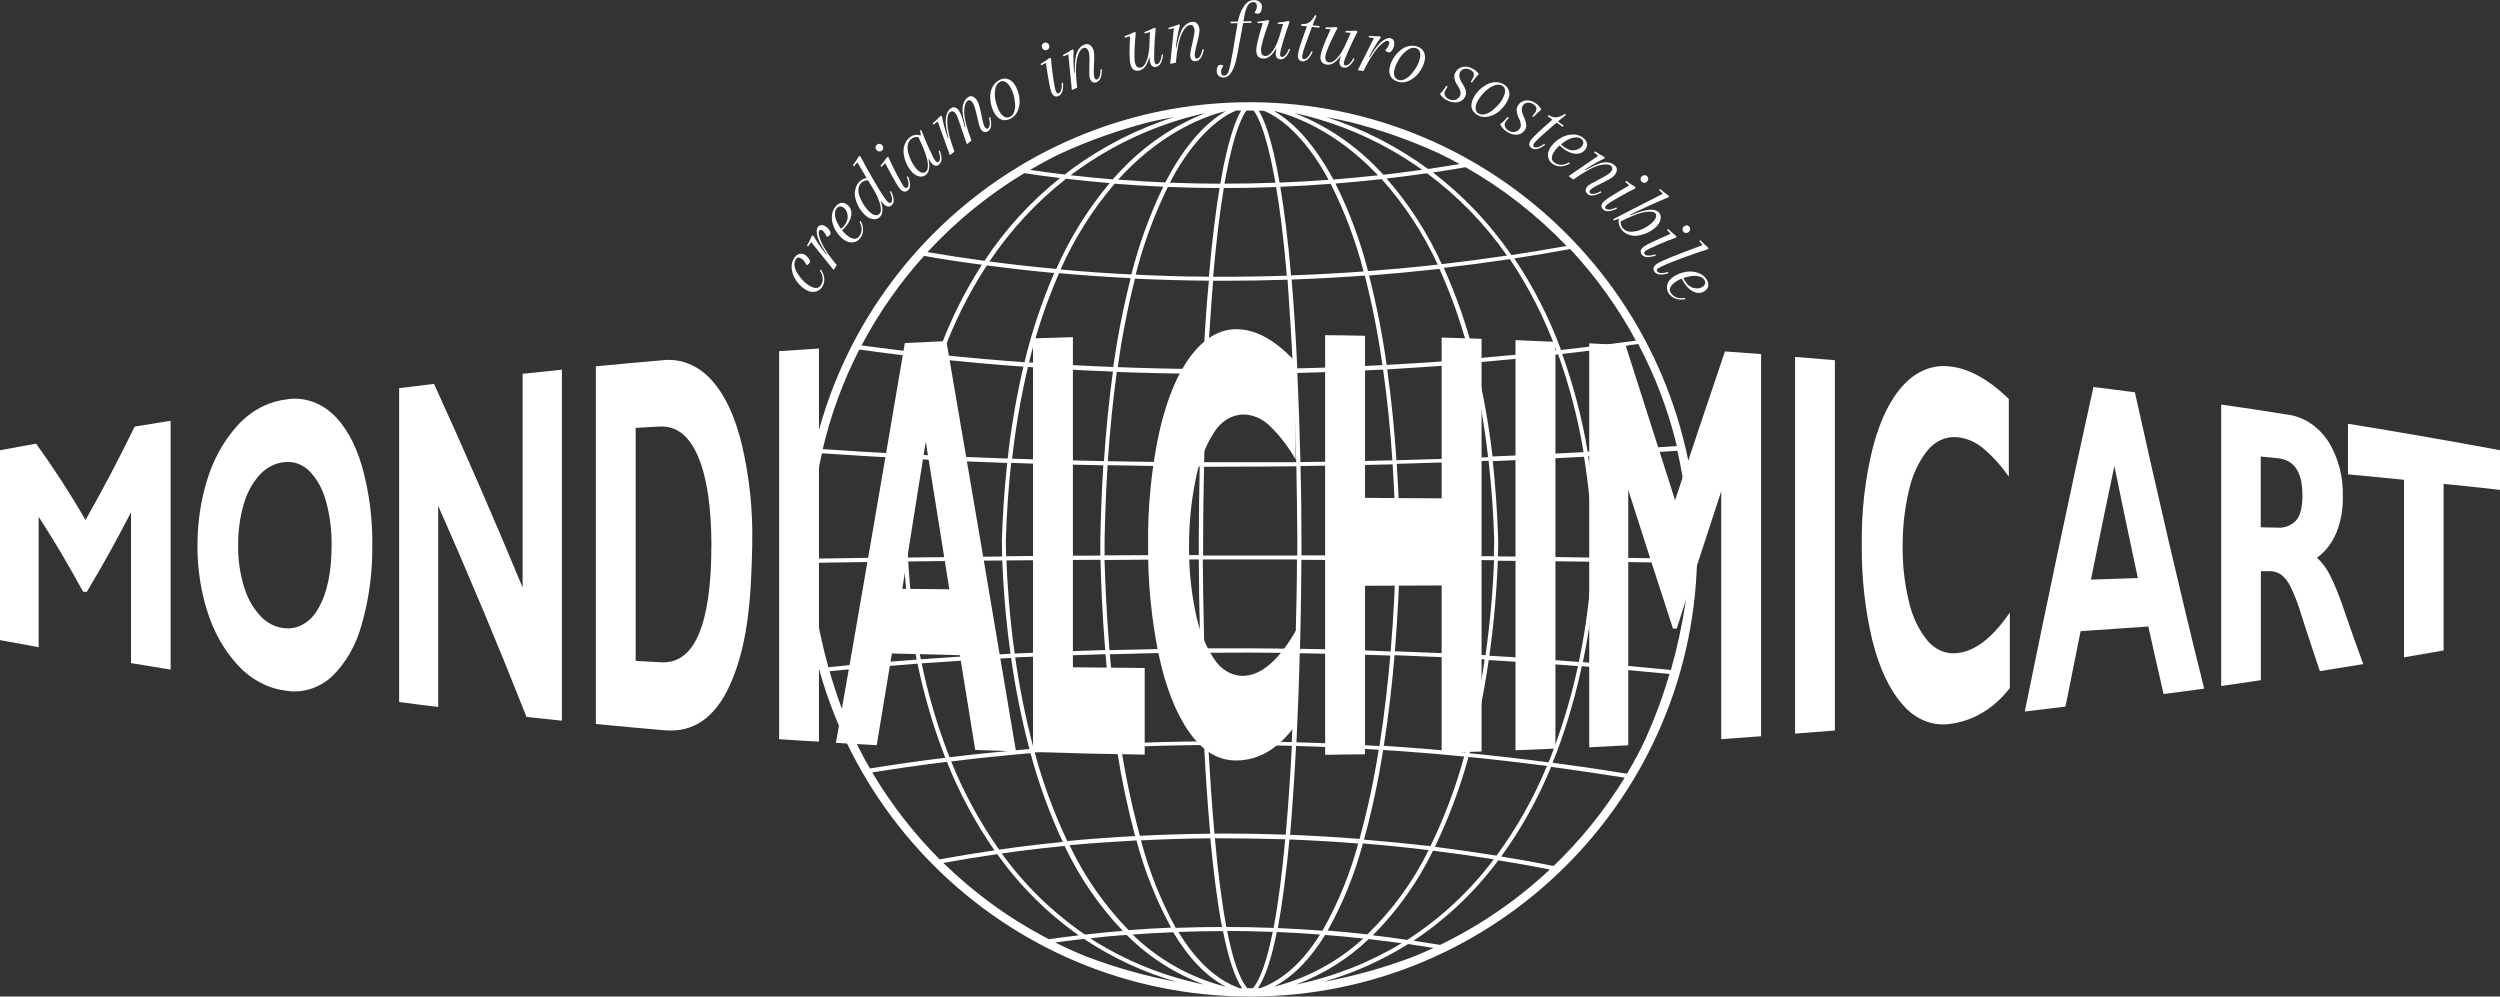 <?xml version="1.0" encoding="UTF-8"?><svg id="Livello_1" xmlns="http://www.w3.org/2000/svg" viewBox="0 0 504.35 201.04"><rect x="0" y="0" width="504.35" height="201.04" fill="#333333" stroke="none"/><defs><style>.cls-1{fill:#fff;}</style></defs><path class="cls-1" d="m252.17,20.62c-49.82,0-90.21,40.4-90.2,90.22,0,49.82,40.4,90.21,90.22,90.2,49.82,0,90.2-40.39,90.2-90.21-.06-49.8-40.42-90.16-90.22-90.21Zm0,178.74h-.52c-1.64-1.87-3-6-4.08-11.55,3,0,6.07.07,9.19.19-1.09,5.44-2.42,9.51-4,11.36h-.59Zm-2.09,0c-5-1.79-9-5.86-12.35-11.35,2.93-.11,5.93-.17,9-.17,1.05,5.26,2.32,9.33,3.86,11.53h-.51Zm-77.46-49.74c-2.12-4.59-3.88-9.35-5.27-14.21,5.21-.52,11.14-1,17.75-1.53,1.25,6.04,2.96,11.97,5.12,17.74.16.41.33.83.49,1.25-5.48.67-10.55,1.41-15.21,2.16-1.02-1.74-1.98-3.55-2.88-5.41Zm149.47-40.66c-.23-5.66-.8-11.31-1.7-16.9,5.92-.33,11.92-.71,18-1.13,1.51,6.53,2.26,13.2,2.26,19.9v1.89c-6.32-.1-12.54-.19-18.66-.26.1-2.18.1-3.45.1-3.5Zm-139.74,3.47c-7.08.09-13.33.19-18.68.28v-1.88c0-6.52.71-13.02,2.14-19.38,5.27.36,11.32.73,18.1,1.08-.85,5.45-1.4,10.93-1.63,16.44-.02.05-.03,1.3.07,3.46Zm.75-3.44c.23-5.48.78-10.95,1.63-16.37,5.67.29,11.84.55,18.47.78-.6,5.45-.93,10.72-1.08,15.62,0,.05,0,1.23.05,3.25-6.84.06-13.18.13-19,.21-.08-2.2-.08-3.44-.08-3.49h0ZM254.96,22.35c1.9.75,7.06,3.48,12.31,12.55.26.45.51.91.76,1.38-3.35.25-6.65.43-9.88.56-1.6-9.21-3.25-13-4.21-14.51l1.02.02Zm-12,108.45c-.2-7.67-.28-14.08-.31-17.93h19c0,3.86-.11,10.31-.32,18-6.29-.08-12.4-.1-18.33-.07h-.04Zm18.34.92c-.15,5.54-.38,11.68-.7,18-5.85-.16-11.5-.21-16.92-.17-.32-6.24-.54-12.35-.69-17.86,5.93-.05,12.04-.04,18.35.03h-.04Zm-19.27-37.63c-.1,4.66-.16,9.61-.19,14.89v3c-6.59,0-12.92.02-19,.06v-3.1c.09-4.74.28-9.83.61-15.1,5.93.14,12.12.22,18.58.25Zm-18.54-1c.39-5.9,1-12,1.81-18.05,5.48.2,11.26.33,17.33.38-.24,5.4-.44,11.34-.58,17.87-6.44-.05-12.63-.14-18.56-.25v.05Zm18.36,19.83c0,3.88.09,10.28.29,17.93-6.35.05-12.46.15-18.31.31-.64-7.76-.87-14.27-1-18.18,6.09-.08,12.43-.1,19.02-.11v.05Zm.31,18.77c.15,5.51.37,11.62.69,17.87-5.88.05-11.49.21-16.82.44-1-6.28-1.65-12.44-2.13-18,5.84-.19,11.93-.32,18.26-.38v.07Zm5-37.54c4.67,0,9.46-.03,14.37-.08.09,4.67.16,9.64.19,15v3h-19v-3c0-5.29.1-10.24.19-14.89l4.25-.03Zm-4.24-.85c.15-6.56.35-12.5.59-17.88h3.32c4.54,0,9.25-.06,14.08-.17.25,5.4.45,11.37.59,18-6.41.02-12.61.02-18.61,0l.03.05Zm19.32,38.48c5.92.09,12,.25,18.24.47-.49,5.64-1.19,11.9-2.19,18.26-5.75-.36-11.33-.61-16.74-.76.29-6.33.54-12.48.66-18.02l.03.05Zm-.48-56.54c5.58-.14,11.34-.37,17.27-.68.87,6.14,1.47,12.33,1.87,18.31-6.34.17-12.52.29-18.55.35-.17-6.6-.37-12.6-.62-18.03l.03.05Zm.5,55.7c.2-7.68.27-14.12.29-18l19,.07c-.09,4-.33,10.56-1,18.42-6.28-.29-12.39-.45-18.32-.54l.03.05Zm.3-18.86v-3.06c0-5.3-.06-10.3-.19-15,6-.07,12.19-.19,18.58-.34.35,5.34.54,10.5.63,15.31v3.12c-6.54-.03-12.89-.06-19.05-.08l.03.05Zm17.32-37.56c5.53-.31,11.2-.71,17-1.19,1.5,6.23,2.61,12.54,3.33,18.91-6.3.25-12.46.46-18.49.61-.41-6.04-1.01-12.23-1.87-18.38l.03.05Zm-.13-.86c-.85-6.08-2.04-12.12-3.55-18.07,4.63-.36,9.36-.81,14.2-1.34,2.65,5.88,4.75,11.99,6.29,18.25-5.78.45-11.44.82-16.97,1.12l.03.04Zm-.84,0c-5.87.31-11.61.53-17.19.66-.32-6.8-.71-12.74-1.15-17.92,4.79-.17,9.72-.44,14.77-.8,1.51,5.94,2.7,11.95,3.54,18.02l.03.04Zm-18,.68c-5.94.13-11.71.18-17.32.14.33-6.83.72-12.74,1.15-17.84h2.25c4.14,0,8.39-.07,12.76-.21.34,5.12.76,11.05,1.09,17.91h.07Zm-18.17.13c-5.96-.05-11.71-.19-17.24-.4.83-6.01,1.99-11.97,3.47-17.85,4.76.22,9.73.37,14.91.41-.5,5.16-.89,11.08-1.21,17.84h.07Zm-18.09-.43c-5.95-.23-11.64-.55-17.05-.93,1.49-6.17,3.51-12.19,6.06-18,4.55.41,9.38.76,14.45,1-1.5,5.91-2.67,11.89-3.53,17.93h.07Zm-.13.92c-.83,6.06-1.41,12.16-1.81,18.07-6.5-.13-12.67-.29-18.52-.49.69-6.23,1.75-12.41,3.19-18.51,5.26.39,10.95.7,17.07.93h.07Zm-1.93,18.91c-.34,5.26-.52,10.36-.61,15.1v3.12c-6.67,0-13,.04-19,.13-.07-2-.06-3.19-.06-3.23.17-5.56.54-10.75,1.07-15.61,5.88.24,12.1.36,18.6.49Zm-.57,19.06c.08,3.92.31,10.44.94,18.21-6.41.18-12.5.42-18.26.71-1.11-8-1.51-14.74-1.66-18.79,5.97-.05,12.3-.09,18.98-.13Zm1,19c.46,5.57,1.14,11.74,2.11,18-5.9.27-11.45.64-16.61,1.06-1.6-6.04-2.84-12.18-3.71-18.37,5.75-.24,11.82-.45,18.22-.64v-.05Zm2.24,18.85c0,.24.07.49.11.73.91,5.78,2.13,11.51,3.63,17.16-4.79.26-9.36.59-13.69,1-2.72-5.75-4.92-11.74-6.57-17.88,5.14-.33,10.67-.69,16.53-.96v-.05Zm4,18.72c1.62,6.14,3.97,12.06,7,17.64-2.94.12-5.79.3-8.58.51-4.88-5.03-8.91-10.82-11.92-17.14,4.22-.38,8.71-.7,13.48-.96l.02-.05Zm-3.08-18.76c5.3-.23,10.89-.39,16.73-.44.31,6,.72,12.09,1.24,17.89-4.91.05-9.64.19-14.19.43-1.59-5.87-2.85-11.82-3.8-17.83l.02-.05Zm17.6-.44c5.4-.04,11.01.01,16.84.16-.31,6-.72,12.14-1.24,17.93-4.94-.17-9.73-.24-14.37-.21-.53-5.74-.92-11.83-1.25-17.83l.02-.05Zm17.71.19c5.39.16,10.94.4,16.65.76-.95,6.07-2.24,12.08-3.87,18-4.8-.39-9.48-.65-14-.83.48-5.75.88-11.86,1.2-17.88l.02-.05Zm13.47,19.67c4.33.35,8.75.8,13.25,1.34-3.11,6.34-7.29,12.09-12.36,17-2.71-.3-5.38-.56-8-.77,3.08-5.52,5.46-11.41,7.09-17.52l.02-.05Zm.23-.82c1.6-5.87,2.87-11.82,3.82-17.83v-.21c5.32.34,10.79.78,16.37,1.32-1.7,6.23-3.98,12.28-6.8,18.08-4.55-.51-9.02-.95-13.41-1.31l.02-.05Zm21.07-16.63c5.17.51,10.44,1.12,15.83,1.81-2.65,6.42-6.07,12.5-10.18,18.1-4.21-.67-8.35-1.26-12.43-1.78,2.8-5.81,5.06-11.86,6.76-18.08l.02-.05Zm-.49-1.38c0,.16-.08.31-.13.47-5.62-.55-11.11-.99-16.47-1.34,1-6.35,1.69-12.62,2.17-18.28,5.92.22,12,.5,18.17.85-.88,6.19-2.14,12.31-3.76,18.35l.02-.05Zm-14.36-20c.64-7.86.87-14.48,1-18.44,6.18,0,12.51.04,19,.13-.24,6.41-.82,12.81-1.72,19.16-6.25-.31-12.35-.57-18.3-.79l.02-.06Zm1-19.28v-3.14c-.09-4.81-.28-10-.63-15.33,6.04-.16,12.22-.37,18.53-.62.62,5.57,1,11,1.12,16,0,0,0,1.23-.06,3.26-6.47-.04-12.81-.08-19.01-.11l.05-.06Zm15.36-38.91c5.42-.46,10.94-1.01,16.57-1.64,2.3,6.41,4.02,13.01,5.13,19.72-6.24.34-12.36.63-18.37.87-.73-6.36-1.86-12.67-3.38-18.89l.05-.06Zm17.45-1.74c5-.57,10.11-1.22,15.27-2,3.46,6.51,6.08,13.43,7.8,20.59-6.07.42-12.07.8-18,1.13-1.11-6.69-2.82-13.27-5.12-19.66l.05-.06Zm-.3-.81c-2.39-6.5-5.56-12.7-9.42-18.45,3.71-.56,7.47-1.2,11.27-1.89,5.19,5.57,9.64,11.77,13.26,18.47-5.12.72-10.17,1.35-15.16,1.9l.05-.03Zm-.87.11c-5.59.62-11.09,1.16-16.48,1.62-1.54-6.27-3.65-12.39-6.3-18.28,4.37-.5,8.82-1.09,13.33-1.76,3.87,5.76,7.02,11.96,9.4,18.48l.05-.06Zm-23.19-17.41c-2.85-6.27-6.6-12.09-11.13-17.27,2.67-.31,5.39-.67,8.16-1.06,6.24,4.62,11.69,10.23,16.13,16.6-4.46.66-8.85,1.24-13.16,1.73Zm-11.77-18.03c-.32-.35-.63-.68-.95-1-4.75-5.02-10.55-8.93-16.99-11.46,9.26,2.04,18.02,5.94,25.74,11.45-2.64.37-5.27.71-7.8,1.01Zm-.35.88c4.61,5.15,8.42,10.97,11.31,17.25-4.79.53-9.48.96-14.06,1.31-1.56-6.11-3.76-12.03-6.57-17.67,3.03-.24,6.12-.54,9.27-.89h.05Zm-3.65,18.63c-5,.36-9.88.62-14.63.79-.65-7.46-1.4-13.3-2.17-17.88,3.33-.13,6.72-.32,10.17-.59,2.84,5.64,5.06,11.56,6.63,17.68Zm-15.48.85c-5.12.17-10.08.24-14.87.21.67-7.71,1.42-13.53,2.15-17.89h.11c3.4,0,6.89-.06,10.45-.2.73,4.32,1.49,10.13,2.16,17.88Zm-15.72.2c-5.13,0-10.06-.19-14.78-.41,1.54-6.11,3.72-12.04,6.5-17.7,3.38.14,6.86.22,10.43.23-.76,4.55-1.51,10.4-2.15,17.85v.03Zm-15.64-.45c-5.02-.25-9.78-.58-14.29-1,2.78-6.27,6.46-12.1,10.91-17.31,3.17.26,6.44.46,9.81.61-2.74,5.66-4.89,11.58-6.43,17.67v.03Zm-3.74-19.18c-2.92-.24-5.76-.52-8.51-.83l.55-.42c7.94-5.86,17.02-10,26.66-12.14-6.41,2.53-12.19,6.44-16.93,11.45-.61.62-1.19,1.26-1.77,1.91v.03Zm-.67.78c-4.38,5.23-8,11.05-10.75,17.29-2.61-.24-5.14-.5-7.57-.78-2-.23-4-.47-5.91-.73,4.25-6.34,9.47-11.98,15.48-16.69,2.78.33,5.72.63,8.75.88v.03Zm-18.49,17.35c2.36.27,4.81.52,7.33.76-2.51,5.82-4.52,11.84-6,18-5.89-.43-11.42-.92-16.59-1.46,2.29-6.36,5.31-12.42,9-18.08,2,.27,4.09.53,6.26.78Zm0,19.57l1.12.08c-1.43,6.11-2.49,12.3-3.18,18.54-6.61-.23-12.77-.49-18.43-.78,1.05-6.54,2.68-12.97,4.86-19.23,4.89.51,10.11.98,15.63,1.39Zm-3.15,39.18c.15,4.06.55,10.81,1.66,18.82-6.47.33-12.5.7-18.09,1.11-1.33-6.51-2.18-13.1-2.54-19.73,5.8-.07,12.14-.15,18.97-.2h0Zm1.78,19.66c.87,6.2,2.11,12.34,3.7,18.39l-2.42.21c-4.8.43-9.36.91-13.69,1.45-.19-.47-.37-.95-.55-1.41-2.14-5.71-3.84-11.57-5.08-17.54,5.56-.4,11.59-.78,18.04-1.1h0Zm1.36,19.44l2.56-.22c1.64,6.15,3.82,12.14,6.51,17.9-3.18.32-6.26.67-9.19,1.05-1.23.17-2.45.33-3.65.51-3.9-5.54-7.15-11.51-9.67-17.79,4.25-.54,8.73-1.02,13.44-1.45Zm0,19.56c3-.39,6.15-.75,9.43-1.07,2.98,6.3,6.94,12.09,11.74,17.14-2.62.21-5.16.46-7.64.74-6.49-4.45-12.17-9.98-16.78-16.36l3.25-.45Zm21.96,16.89c4.42,4.42,9.73,7.83,15.59,10-8.15-1.66-15.92-4.81-22.92-9.31,2.38-.31,4.83-.54,7.33-.69Zm1.14-.08c2.67-.2,5.42-.36,8.25-.47,3.09,5.21,6.64,8.9,10.64,11-7.12-1.8-13.64-5.45-18.89-10.58v.05Zm1.73-19c4.5-.23,9.18-.38,14-.42.62,6.59,1.39,12.76,2.36,17.89-3.18,0-6.3.07-9.34.18-3.05-5.59-5.41-11.53-7.02-17.69v.04Zm14.9-.43c4.58,0,9.32.07,14.21.21-.61,6.63-1.38,12.8-2.35,17.88-3.24-.13-6.42-.19-9.52-.19-.97-5.13-1.73-11.31-2.32-17.94l-.02.04Zm15.07.25c4.5.17,9.13.43,13.87.81-1.65,6.14-4.08,12.05-7.21,17.59-3.07-.23-6.07-.4-9-.53.93-5.16,1.72-11.31,2.34-17.91v.04Zm7.19,19.26c2.53.19,5.09.43,7.69.72-5.11,4.67-11.29,8.01-18,9.72,3.85-2.05,7.3-5.54,10.31-10.44Zm8.81.84c2.18.25,4.39.52,6.62.83-6.57,3.96-13.77,6.78-21.28,8.33,5.45-2.04,10.44-5.16,14.66-9.17h0Zm.8-.76c4.97-4.98,9.08-10.75,12.15-17.08,4,.49,8.09,1.07,12.27,1.73-4.81,6.42-10.72,11.93-17.47,16.27-2.35-.38-4.66-.66-6.95-.93h0Zm25.34-15.14c3.42.55,6.88,1.16,10.39,1.85-6.57,6.16-14.03,11.29-22.14,15.21-1.8-.3-3.59-.58-5.36-.84,6.6-4.38,12.39-9.87,17.11-16.23h0Zm.57-.76c4.07-5.61,7.45-11.69,10.08-18.1,4.87.67,9.82,1.4,14.83,2.19-3.99,6.53-8.81,12.51-14.33,17.81-3.56-.72-7.09-1.36-10.58-1.91h0Zm9.55-19c-5.41-.71-10.72-1.33-15.93-1.84,0-.11.07-.22.1-.33,1.62-6.08,2.88-12.24,3.77-18.47,5.88.34,11.88.74,18,1.21-1.24,5.78-2.91,11.47-5,17-.25.79-.61,1.59-.94,2.4v.03Zm-11.94-21.48c.9-6.37,1.47-12.78,1.71-19.2,6.2.05,12.53.11,19,.2-.38,6.8-1.26,13.56-2.65,20.22-6.14-.5-12.16-.92-18.06-1.25v.03Zm1.74-20c.06-2,.05-3.24.05-3.29-.18-5.69-.56-11-1.1-16,6-.25,12.14-.54,18.41-.88.9,5.58,1.47,11.22,1.7,16.87,0,0,0,1.31-.08,3.47-6.44-.12-12.78-.19-18.98-.24v.07Zm13.83-62.7c-3.74.67-7.44,1.28-11.11,1.84-4.37-6.36-9.71-11.98-15.83-16.67,2.18-.32,4.37-.67,6.59-1.05,7.52,4.28,14.37,9.63,20.35,15.88Zm-43.25-24.89c5.85,1.51,11.56,3.52,17.07,6,1.57.74,3.12,1.53,4.63,2.36-2.14.36-4.27.68-6.38,1-6.24-4.57-13.18-8.11-20.54-10.47,1.76.33,3.53.7,5.22,1.11Zm4.71,10.11c.17.17.32.35.49.53-3.05.33-6.06.62-9,.85-.34-.67-.69-1.3-1.05-1.89-4.17-7.13-8.24-10.4-10.84-11.89h.23c3.5.89,11.77,3.74,20.17,12.4Zm-25.32-12.54h.74c.64.81,2.38,3.75,4.13,13.09.09.47.18,1,.26,1.47-3.5.13-6.92.2-10.27.19.1-.58.2-1.13.3-1.66,1.75-9.34,3.49-12.27,4.13-13.09h.71Zm-6,14.76c-3.47,0-6.86-.08-10.15-.21.35-.66.7-1.32,1.07-2,5.24-9,10.39-11.8,12.31-12.55h1c-.94,1.57-2.61,5.4-4.22,14.76h-.01Zm1.09-14.62c-2.59,1.48-6.66,4.76-10.81,11.89-.47.81-.92,1.64-1.35,2.48-3.27-.14-6.44-.33-9.53-.57.42-.47.84-.92,1.25-1.35,8.44-8.7,16.75-11.56,20.27-12.43l.17-.02Zm-33.5,8.63c5.84-2.69,11.91-4.84,18.13-6.45,1.63-.38,3.28-.72,4.94-1-7.44,2.38-14.45,5.96-20.74,10.59-.44.32-.85.65-1.27,1-2.42-.28-4.75-.6-7-.93,1.94-1.15,3.92-2.22,5.95-3.21h-.01Zm.09,4.85c-5.92,4.74-11.07,10.37-15.25,16.7-4-.55-7.83-1.13-11.5-1.76,5.73-6.21,12.31-11.57,19.55-15.93,2.29.36,4.7.69,7.21.99h-.01Zm-15.76,17.49c-3.65,5.68-6.64,11.76-8.89,18.12-5.58-.58-10.71-1.21-15.39-1.84,3.44-6.52,7.68-12.6,12.62-18.07,3.69.67,7.58,1.26,11.66,1.79Zm-9.22,19c-2.17,6.27-3.78,12.72-4.84,19.27-6.76-.34-12.8-.71-18.05-1.07,1.63-6.97,4.11-13.72,7.38-20.09,4.73.66,9.9,1.3,15.51,1.9h0Zm-25.18,41.14c5.36-.09,11.61-.18,18.7-.27.36,6.65,1.21,13.26,2.54,19.79-6.64.49-12.59,1-17.81,1.54-1.27-4.54-2.24-9.15-2.91-13.81-.27-2.39-.45-4.81-.52-7.25Zm12.27,42.28c4.62-.74,9.65-1.47,15.07-2.14,2.51,6.3,5.73,12.29,9.6,17.86-3.85.56-7.54,1.17-11.06,1.82-5.25-5.26-9.82-11.15-13.61-17.54h0Zm14.35,18.26c3.47-.63,7.09-1.23,10.87-1.77,4.52,6.34,10.07,11.87,16.43,16.37-2.07.24-4.08.51-6,.79-7.82-4.05-15-9.24-21.3-15.39h0Zm22.56,16.05c1.89-.26,3.83-.5,5.81-.73,5.76,3.85,12.08,6.78,18.74,8.68-6.28-1.16-12.44-2.9-18.4-5.18-2.09-.84-4.14-1.77-6.15-2.77h0Zm40.9,9.2c1.52-2.16,2.78-6.15,3.82-11.32,2.86.12,5.76.29,8.72.51-3.26,5.21-7.22,9.07-12,10.8h-.54Zm13.18-1.25c6.04-1.73,11.81-4.3,17.14-7.64,1.69.24,3.4.51,5.12.79-1.37.63-2.77,1.23-4.17,1.8-5.87,2.22-11.92,3.91-18.09,5.05h0Zm61.27-42c-5.06-.83-10.05-1.56-15-2.22.31-.75.6-1.5.89-2.24,2.09-5.61,3.76-11.37,5-17.23,5.81.45,11.71.97,17.7,1.57-1.3,4.44-2.9,8.78-4.8,13-1.12,2.43-2.4,4.82-3.79,7.13h0Zm8.87-20.93c-6-.6-11.92-1.13-17.76-1.58,1.39-6.68,2.27-13.46,2.64-20.28l18.68.27c-.09,2.67-.29,5.32-.6,7.93-.7,4.61-1.69,9.17-2.96,13.66Z"/><path class="cls-1" d="m27.18,86.06c2.9-.48,4.35-.72,7.24-1.18v50.2c-3.19-.51-4.8-.77-7.99-1.3v-30.42c-3.57,6.84-5.36,10.06-8.92,16.05l-.75-.05c-3.58-6.48-5.37-9.51-8.96-15.11v26.31c-3.12-.56-4.68-.84-7.8-1.42v-38.31c2.91-.54,4.37-.81,7.28-1.33,3.55,4.92,6.88,10.06,9.98,15.4,3.94-7.02,5.94-10.8,9.92-18.84Z"/><path class="cls-1" d="m75.1,110c.07,5.4-.64,10.77-2.1,15.88-1.11,4.2-3.24,7.91-6.1,10.66-2.73,2.42-6.16,3.41-9.51,2.75-3.55-.48-6.88-2.3-9.51-5.2-2.66-2.91-4.72-6.54-6-10.59-1.38-4.28-2.07-8.83-2.04-13.42-.02-4.47.63-8.9,1.9-13.1,1.23-4.11,3.25-7.82,5.89-10.82,2.7-3.1,6.18-5.05,9.9-5.54,3.29-.63,6.66.34,9.36,2.69,2.65,2.36,4.69,5.91,6.1,10.62,1.47,5.17,2.19,10.61,2.12,16.07Zm-27.06.08c-.03,2.83.37,5.64,1.19,8.29.67,2.28,1.82,4.32,3.33,5.92,1.34,1.43,3.04,2.29,4.83,2.44,2.75.31,5.41-1.28,6.88-4.1,1.75-3,2.63-7.29,2.63-12.71.03-2.95-.34-5.89-1.11-8.69-.6-2.36-1.73-4.47-3.27-6.1-1.41-1.44-3.24-2.12-5.08-1.9-1.85.14-3.6,1.02-4.99,2.49-1.5,1.63-2.63,3.7-3.28,6-.78,2.69-1.16,5.52-1.12,8.36Z"/><path class="cls-1" d="m105.42,75.41c3.18-.34,4.77-.51,7.94-.83v70.81c-2.86-.29-4.28-.44-7.14-.75-5.66-14.35-11.6-28.54-17.82-42.58v40.56c-3.16-.38-4.73-.57-7.88-1v-63.31c2.81-.36,4.22-.53,7.04-.87,6.19,13.56,12.14,27.25,17.87,41.08v-43.11Z"/><path class="cls-1" d="m151.76,109.79c-.21,9.35-.58,19.79-4.53,28.46-3,6.58-7.39,9.57-13.1,9.08-5.57-.48-8.32-.73-13.92-1.27v-72.16c5.37-.51,8.07-.76,13.44-1.22,3.63-.44,7.23,1.02,9.9,4,2.73,3.01,4.78,7.4,6.15,13.18,1.51,6.48,2.21,13.2,2.05,19.93Zm-8.24.33c0-7.82-.91-13.87-2.71-18.07s-4.39-6.18-7.75-6l-4.82.27v47l5.09.29c3.39.19,5.94-1.68,7.63-5.65,1.7-3.97,2.55-9.94,2.55-17.84Z"/><path class="cls-1" d="m157.18,149.12v-78.28c3.22-.22,4.82-.33,8.04-.53v79.31c-3.19-.17-4.8-.28-8.04-.5Z"/><path class="cls-1" d="m196.74,151.29l-3.09-19.11c-5.49-.13-8.23-.2-13.72-.35-1.22,7.43-1.84,11.14-3.06,18.51-3.33-.18-4.94-.27-8.23-.47,4.72-26.87,9.35-53.76,13.9-80.66,3.33-.17,5.03-.25,8.38-.4,4.74,27.58,9.42,55.17,14.05,82.78-3.29-.11-4.94-.17-8.23-.3Zm-9.98-62.16c-1.56,9.89-3.14,19.77-4.73,29.66,3.79,0,5.7.07,9.49.1-1.57-9.92-3.16-19.84-4.75-29.76h0Z"/><path class="cls-1" d="m230.93,134.76v17.48c-9.01-.14-13.51-.25-22.53-.53v-83.45l8.05-.24v66.6c5.8.05,8.69.08,14.48.14Z"/><path class="cls-1" d="m261.39,73.05v19.67c-1.47-2.6-3.25-4.91-5.3-6.87-1.5-1.42-3.34-2.2-5.25-2.23-2.36.03-4.57,1.39-5.96,3.68-1.83,2.89-3.11,6.23-3.74,9.78-.87,4.36-1.29,8.84-1.26,13.32-.03,4.38.4,8.75,1.28,13,.64,3.44,1.91,6.67,3.72,9.45,1.37,2.18,3.5,3.47,5.77,3.5,3.74,0,7.38-3.12,10.92-9.36v19c-3.48,4.96-7.56,7.44-12.24,7.43-3.62,0-6.76-1.93-9.44-5.75s-4.72-9-6.14-15.62c-1.48-7.23-2.2-14.66-2.13-22.11-.1-7.76.67-15.49,2.3-23,1.53-6.59,3.65-11.65,6.37-15.2,2.72-3.55,5.77-5.32,9.15-5.33,3.96.03,7.94,2.25,11.95,6.64Z"/><path class="cls-1" d="m290.84,100.54v-32.44l8.05.25v83.26c-3.22.11-4.82.16-8.05.25v-33.75l-15.46.06v34c-3.22,0-4.83.08-8.05.11v-84.66c3.22,0,4.83.06,8.05.12v32.7c6.19.04,9.28.06,15.46.1Z"/><path class="cls-1" d="m305.74,151.36v-82.74l8.05.34v82.06c-3.23.15-4.83.22-8.05.34Z"/><path class="cls-1" d="m348,70.9l7.28.53v77.1c-3.22.25-4.82.36-8.04.59v-50c-3.04,9.21-6.03,18.45-8.98,27.7h-.75c-3.05-9.33-6.06-18.67-9.03-28v51.53l-7.87.41v-81.5l7.34.39c3.33,10.43,6.65,20.85,9.98,31.26,3.34-10.02,6.66-20.03,10.06-30.01Z"/><path class="cls-1" d="m362.14,148v-76c3.21.26,4.82.39,8.03.67v74.7c-3.21.25-4.82.38-8.03.63Z"/><path class="cls-1" d="m405.26,80.47v15.71c-1.53-2.21-3.29-4.17-5.26-5.81-1.55-1.27-3.36-2.02-5.23-2.17-2.22-.2-4.4.79-5.95,2.71-1.79,2.28-3.08,5.06-3.73,8.1-.86,3.68-1.28,7.49-1.25,11.31-.03,3.75.39,7.48,1.27,11.07.66,2.94,1.94,5.64,3.71,7.82,1.52,1.82,3.62,2.75,5.76,2.57,3.73-.25,7.35-3.06,10.88-8.2v15.22c-3.18,4.15-7.53,6.73-12.2,7.26-3.47.46-6.92-.97-9.41-3.9-2.67-3.01-4.72-7.35-6.13-13-1.48-6.23-2.19-12.69-2.12-19.17-.11-6.77.66-13.52,2.3-20,1.51-5.58,3.61-9.75,6.3-12.51,2.5-2.67,5.82-3.96,9.15-3.56,3.95.41,7.91,2.7,11.91,6.55Z"/><path class="cls-1" d="m436.48,140.01c-1.23-5.37-1.85-8.09-3.08-13.62-5.46.39-8.19.58-13.66.94-1.22,6-1.83,9.06-3.05,15.21-3.28.39-4.92.59-8.21,1,4.44-21.88,9.05-43.7,13.85-65.47,3.33.41,4.99.63,8.36,1.07,4.45,20,9.03,40,13.98,59.78-3.28.43-4.91.7-8.19,1.09Zm-9.93-46c-1.89,9-2.83,13.58-4.72,22.92l9.46-.31c-1.9-8.86-2.84-13.39-4.74-22.63v.02Z"/><path class="cls-1" d="m472.65,100.22c.04,2.51-.4,4.99-1.31,7.25-.88,2.1-2.23,3.85-3.92,5.05,1.04.94,1.91,2.1,2.59,3.43.99,2.01,1.86,4.11,2.59,6.27,1.66,4.84,2.49,7.19,4.16,11.76-3.5.57-5.25.86-8.75,1.41-1.47-4.35-2.2-6.58-3.68-11.14-.58-2.02-1.31-3.96-2.2-5.81-.48-1.05-1.18-1.94-2.02-2.58-.8-.48-1.68-.7-2.57-.63h-1.43v21.99c-3.2.48-4.81.72-8.01,1.18v-56.78c5.29.76,7.93,1.15,13.21,2,3.29.36,6.31,2.31,8.38,5.4,2.02,3.22,3.07,7.17,2.95,11.2Zm-8.16-.36c0-4.61-1.66-7.09-4.93-7.41l-3.48-.35v14.28l3.33.06c1.36.15,2.72-.36,3.78-1.4.86-.96,1.31-2.68,1.31-5.18Z"/><path class="cls-1" d="m492.97,97.62v33.6c-3.19.57-4.79.85-7.98,1.39v-35.82c-4.52-.45-6.79-.67-11.31-1.1v-10.2c10.23,1.66,20.46,3.44,30.68,5.34v8c-4.55-.52-6.83-.76-11.38-1.21Z"/><path class="cls-1" d="m160.57,52.3c-.26.37-.35.82-.28,1.34.08.52.27,1.03.58,1.51.67,1.01,1.35,1.75,2.03,2.23,1.26.88,2.14.96,2.65.23.63-.9.57-1.92-.16-3.06l.21-.18c.43.63.66,1.26.69,1.89.03.64-.13,1.22-.5,1.73-.36.52-.87.82-1.52.89-.65.07-1.31-.12-1.99-.6-.68-.47-1.25-1.05-1.71-1.74-.46-.69-.75-1.46-.85-2.3-.1-.84.08-1.6.55-2.26.32-.45.68-.71,1.08-.78.41-.06.78.03,1.12.26.34.24.6.51.79.81.19.3.2.57.03.81-.17.24-.37.37-.61.38-.24-.56-.55-.98-.95-1.26-.5-.35-.88-.32-1.16.08Z"/><path class="cls-1" d="m163.8,47.58l.28-.07c.68,1.21,1.55,2.49,2.61,3.83l.08-.1-.44-.68c-.85-1.33-1.35-2.38-1.49-3.14-.14-.76-.1-1.29.14-1.59.23-.3.51-.44.82-.42s.63.15.95.4c.32.25.56.53.7.83s.14.56-.03.77c-.17.21-.38.33-.64.36-.05-.18-.16-.4-.33-.66-.17-.26-.34-.46-.51-.59-.27-.21-.48-.21-.65,0-.17.22-.16.67.04,1.34.42,1.47,1.58,3.35,3.48,5.63l-.64.98-4.54-5.64-.59.89-.24-.17c.39-.67.72-1.32.98-1.96Z"/><path class="cls-1" d="m169.83,40.92c.42-.02.83.15,1.25.51.41.37.64.84.67,1.41.06.99-.36,2-1.27,3.03-.27.31-.53.55-.78.73l-.25-.22c.3-.25.53-.48.7-.67.61-.69.9-1.39.86-2.09-.03-.7-.27-1.25-.71-1.63-.24-.21-.49-.32-.75-.34-.26-.02-.52.11-.76.39-.25.28-.36.68-.34,1.21.02.53.15,1.05.41,1.57.55,1.08,1.14,1.89,1.76,2.44,1.15,1.02,2.02,1.19,2.61.52.73-.82.79-1.84.18-3.06l.23-.15c.36.67.52,1.32.47,1.96-.04.64-.27,1.19-.69,1.67-.42.47-.95.71-1.61.71-.65,0-1.29-.27-1.91-.82-.62-.55-1.12-1.19-1.5-1.92-.38-.74-.58-1.53-.58-2.38,0-.85.26-1.58.8-2.18.39-.44.79-.67,1.21-.7Z"/><path class="cls-1" d="m179.08,40.71c.27.27.5.31.7.11.15-.15.21-.41.17-.8-.04-.38-.18-.83-.44-1.34l.24-.14c.66,1.34.72,2.29.18,2.83-.49.48-1.05.4-1.7-.24-.64-.65-2.4-3.45-5.27-8.39l-.69.81-.22-.2c.47-.61.87-1.22,1.21-1.82l.29-.04c.68,1.34,1.66,3.11,2.94,5.29,1.28,2.18,2.15,3.49,2.59,3.94Zm-1.28-.25l-.12.12c.52,1.5.46,2.57-.18,3.21-.37.37-.85.5-1.44.41-.59-.1-1.13-.39-1.63-.89-.5-.5-.9-1.03-1.2-1.58-.3-.55-.52-1.13-.67-1.74-.15-.6-.15-1.21,0-1.82.14-.61.41-1.11.81-1.5.76-.75,1.64-.94,2.64-.56l.06.39c-1.01-.28-1.79-.14-2.34.41-.34.34-.52.77-.55,1.31-.03.53.08,1.07.31,1.62.47,1.11,1.05,2.02,1.74,2.72.46.46.88.74,1.25.82.38.09.69,0,.93-.23.34-.34.39-.98.15-1.93-.24-.95-.78-2.12-1.61-3.51l1.86,2.76Z"/><path class="cls-1" d="m177.38,30.55c-.21-.02-.39-.11-.53-.27-.15-.17-.22-.35-.21-.56,0-.21.09-.38.25-.52.16-.14.34-.2.55-.18.21.02.39.11.53.28.15.17.22.35.21.56,0,.21-.09.38-.25.52-.16.14-.34.2-.55.18Zm4.16,7.54c-.41-.46-1.4-2.19-2.97-5.19l-.74.77-.21-.21c.5-.59.94-1.17,1.32-1.75l.29-.02c.51,1.16,1.1,2.38,1.76,3.64.66,1.27,1.12,2.04,1.38,2.34.26.29.49.35.7.16.16-.14.23-.4.22-.79-.01-.38-.14-.84-.37-1.37l.25-.12c.58,1.38.59,2.32.02,2.83-.52.46-1.06.36-1.64-.3Z"/><path class="cls-1" d="m187.45,30.02c.59,1.3,1,2.11,1.24,2.41.24.31.47.37.69.2.17-.13.25-.39.26-.77,0-.38-.09-.85-.29-1.39l.25-.11c.5,1.41.45,2.35-.15,2.83-.54.43-1.08.3-1.62-.39-.11-.14-.26-.37-.45-.71l-.07.05c.35,1.55.16,2.61-.55,3.17-.41.32-.9.4-1.47.24-.57-.16-1.08-.52-1.51-1.07-.44-.55-.77-1.12-1.01-1.71-.24-.59-.39-1.19-.47-1.8-.07-.62,0-1.22.21-1.81.21-.59.57-1.08,1.06-1.47.65-.51,1.38-.62,2.21-.34l-.18-1.06h.29c.44,1.18.96,2.43,1.55,3.73Zm-.69,4.64c.37-.29.5-.88.41-1.77-.11-1.02-.6-2.46-1.46-4.3-.21-.43-.36-.74-.44-.94-.55-.07-1.02.05-1.42.36-.4.31-.64.73-.72,1.26s-.05,1.07.12,1.64c.33,1.16.81,2.13,1.42,2.91.4.51.79.83,1.15.96.36.13.68.09.95-.13Z"/><path class="cls-1" d="m195.98,28.37l-.93.73-.8-2.33c-.09-.26-.22-.65-.39-1.16s-.3-.91-.4-1.18c-.26-.75-.46-1.23-.61-1.46-.15-.22-.32-.38-.53-.46-.21-.08-.41-.05-.63.09-.47.3-.65,1.12-.57,2.47.09,1.34.57,3.18,1.43,5.52l-.92.72-2.46-6.81-.85.65-.17-.24c.59-.5,1.11-1.01,1.57-1.53l.29.02c.25,1.37.66,2.85,1.23,4.47l.11-.07-.19-.79c-.37-1.53-.47-2.71-.29-3.51.18-.81.48-1.35.91-1.63.65-.42,1.23-.25,1.73.53.29.45.57,1.17.83,2.17l.3,1.11.13-.08-.19-.79c-.45-1.8-.53-3.11-.22-3.93.15-.38.3-.65.44-.83.14-.18.34-.35.59-.51.25-.16.54-.18.86-.06.32.13.62.4.89.82.27.42.55,1.34.82,2.76.27,1.42.51,2.28.72,2.59.2.31.42.39.65.24.18-.11.29-.36.33-.74.04-.38,0-.85-.16-1.41l.26-.09c.37,1.45.23,2.39-.41,2.8-.58.37-1.08.23-1.51-.44-.18-.28-.43-1.12-.73-2.52-.3-1.4-.59-2.3-.85-2.71-.34-.53-.68-.69-1-.48-.47.3-.71,1.02-.74,2.16-.01,1.35.48,3.32,1.47,5.92Z"/><path class="cls-1" d="m200.51,22.62c-.56-1.06-.8-2.23-.72-3.51.04-.61.22-1.19.52-1.72.31-.54.76-.96,1.35-1.27.59-.31,1.19-.35,1.79-.13.6.23,1.08.71,1.47,1.44.39.73.63,1.51.74,2.33.11.83.02,1.63-.27,2.43-.29.79-.77,1.37-1.46,1.73-.69.36-1.33.43-1.93.2-.59-.23-1.09-.73-1.5-1.5Zm1.22-6.1c-.53.28-.85.8-.97,1.57-.12.77-.09,1.53.09,2.28s.41,1.41.71,1.98c.3.57.65.97,1.05,1.19.4.22.79.23,1.18.02.39-.2.67-.56.83-1.07s.22-1.06.16-1.64c-.12-1.2-.37-2.17-.75-2.89-.38-.73-.77-1.2-1.16-1.42s-.77-.23-1.14-.03Z"/><path class="cls-1" d="m212.09,18.57c-.23-.57-.6-2.53-1.09-5.88l-.95.48-.13-.27c.67-.39,1.28-.79,1.82-1.22l.28.07c.1,1.27.25,2.61.46,4.02.21,1.41.38,2.3.53,2.66.15.36.35.49.61.38.19-.08.35-.3.46-.67.11-.37.15-.84.11-1.41l.27-.04c.1,1.5-.21,2.39-.92,2.68-.64.26-1.12-.01-1.45-.82Zm-1.44-8.49c-.19-.09-.33-.23-.41-.44-.08-.2-.09-.4-.01-.6.08-.19.21-.33.41-.41.19-.08.39-.08.58,0,.19.09.33.23.41.44.08.2.09.4.01.6-.08.19-.21.33-.41.41-.2.08-.39.08-.58,0Z"/><path class="cls-1" d="m220.59,10.06c.16.47.2,1.43.12,2.87s-.06,2.34.06,2.69c.12.35.31.49.57.4.2-.07.37-.28.5-.64.14-.36.2-.83.19-1.4l.27-.02c0,1.5-.35,2.37-1.08,2.62-.65.22-1.1-.04-1.36-.79-.11-.32-.14-1.19-.09-2.62.05-1.43.01-2.33-.11-2.69-.24-.69-.6-.96-1.08-.8-.53.18-.94.82-1.25,1.92-.34,1.31-.35,3.34-.02,6.09l-1.07.47-.72-7.21-.98.42-.11-.28c.69-.35,1.32-.71,1.89-1.1l.28.09c-.09,1.38-.06,2.93.1,4.63l.12-.04v-.81c0-1.86.26-3.15.75-3.87.24-.33.45-.56.63-.69.18-.14.43-.26.74-.36.31-.11.62-.06.93.13s.55.52.71,1Z"/><path class="cls-1" d="m231.99,12.44c-.04-.17-.07-.45-.09-.84l-.08.02c-.4,1.55-1.06,2.42-1.97,2.61-.98.2-1.58-.26-1.82-1.4-.16-.74-.19-2.17-.11-4.28l.05-1.24-1.03.3-.08-.29c.73-.26,1.4-.55,2.01-.87l.26.12c-.29,3.17-.35,5.17-.17,6,.17.83.56,1.19,1.16,1.06.5-.1.91-.59,1.23-1.46.32-.87.5-1.99.55-3.35l.09-2.36-1.03.3-.08-.29c.73-.26,1.4-.55,2.01-.87l.26.12c-.13,1.27-.22,2.61-.28,4.04-.05,1.43-.04,2.33.04,2.71.08.38.26.54.53.49.21-.04.4-.23.58-.58.18-.34.3-.8.36-1.37h.27c-.18,1.5-.64,2.32-1.39,2.48-.67.14-1.1-.22-1.28-1.07Z"/><path class="cls-1" d="m241.97,5.82c.06.5-.09,1.44-.46,2.84-.37,1.4-.53,2.28-.48,2.65.05.37.21.54.48.5.21-.03.42-.2.62-.53.2-.32.36-.77.47-1.33l.27.04c-.3,1.47-.83,2.25-1.59,2.35-.68.09-1.07-.26-1.17-1.05-.04-.34.1-1.2.44-2.59.33-1.39.48-2.28.43-2.66-.09-.73-.39-1.06-.9-1-.55.07-1.09.61-1.61,1.63-.6,1.21-1.01,3.2-1.25,5.97l-1.14.25.74-7.2-1.05.22-.05-.29c.75-.2,1.44-.43,2.08-.7l.25.14c-.37,1.34-.65,2.86-.84,4.56l.13-.02.17-.8c.38-1.82.88-3.03,1.51-3.64.3-.27.56-.46.76-.55.21-.1.47-.16.8-.21.32-.04.62.06.89.31.27.25.43.62.49,1.12Z"/><path class="cls-1" d="m251.03,3.34l-1.42,7.7c-.29,1.54-.66,2.69-1.12,3.45-.45.75-1.01,1.14-1.68,1.15-.42,0-.75-.12-.99-.38-.24-.26-.36-.56-.37-.89,0-.33.05-.63.17-.89.12-.26.32-.4.6-.4.28,0,.48.07.6.22-.14.12-.26.3-.35.53-.09.23-.13.46-.13.68,0,.5.21.75.61.74.44,0,.78-.38.99-1.1.22-.73.51-2.18.88-4.37l.87-5.19c.21-1.24.6-2.31,1.17-3.2.57-.9,1.24-1.35,2.02-1.37.55-.01.98.11,1.27.38.29.26.43.57.44.93,0,.36-.06.69-.19.98-.13.29-.35.44-.65.45-.3,0-.52-.07-.65-.23.31-.44.47-.88.46-1.32-.01-.54-.26-.8-.74-.79-.48,0-.86.27-1.14.78-.28.51-.5,1.23-.67,2.15Zm-2.8,1.36l.08-.33,4.19-.08-.08.33-4.2.08Z"/><path class="cls-1" d="m257.38,10.62c0-.17.05-.45.12-.83h-.08c-.78,1.39-1.63,2.07-2.56,2.03-1-.05-1.47-.65-1.42-1.82.04-.76.36-2.15.96-4.17l.36-1.19-1.07.04v-.3c.77-.07,1.49-.18,2.16-.34l.22.18c-1.07,2.99-1.63,4.91-1.67,5.76-.04.85.24,1.29.86,1.32.51.02,1.03-.35,1.56-1.11.53-.76.99-1.8,1.37-3.11l.67-2.26-1.07.04v-.3c.77-.07,1.49-.18,2.16-.33l.22.18c-.45,1.19-.87,2.47-1.28,3.84s-.62,2.25-.64,2.64.11.59.39.6c.21,0,.44-.13.7-.41.26-.29.49-.7.69-1.23l.26.08c-.54,1.4-1.2,2.08-1.96,2.04-.69-.03-1.01-.48-.97-1.36Z"/><path class="cls-1" d="m265.36,3.01l.21.2c-.34.78-.83,2.02-1.45,3.7-.62,1.69-1,2.78-1.15,3.27-.14.49-.23.87-.26,1.12-.04.38.07.59.35.62.21.02.45-.1.73-.37.28-.27.53-.66.77-1.19l.26.1c-.63,1.36-1.33,2-2.09,1.91-.68-.08-.98-.55-.88-1.42.08-.72.71-2.67,1.9-5.87l-1.18-.24c.61.07,1.11-.03,1.52-.3.41-.26.83-.78,1.26-1.55Zm-2.91,2.17l.12-.32,3.67.41-.12.32-3.67-.41Z"/><path class="cls-1" d="m270.26,12.18c.03-.17.11-.44.23-.81l-.08-.02c-.95,1.29-1.88,1.85-2.8,1.68-.98-.18-1.37-.84-1.17-1.98.13-.74.63-2.08,1.49-4.01l.51-1.13-1.06-.1.04-.3c.77.03,1.5.01,2.19-.05l.2.21c-1.45,2.83-2.25,4.66-2.4,5.5-.15.84.08,1.31.68,1.42.5.09,1.07-.21,1.69-.9.62-.69,1.21-1.66,1.76-2.91l.96-2.15-1.06-.1.04-.3c.77.03,1.5.01,2.19-.05l.2.21c-.6,1.12-1.18,2.34-1.76,3.64-.58,1.3-.91,2.15-.98,2.53-.07.38.03.6.31.65.21.04.46-.07.75-.32.29-.25.57-.63.84-1.14l.25.12c-.72,1.32-1.46,1.91-2.21,1.77-.68-.12-.94-.61-.79-1.47Z"/><path class="cls-1" d="m278.39,7.33l.18.22c-.82,1.12-1.63,2.44-2.41,3.96l.13.03.44-.68c.86-1.32,1.61-2.21,2.24-2.65.63-.44,1.13-.62,1.5-.53.37.09.61.28.72.57.12.29.13.64.03,1.03-.1.4-.25.72-.46.98-.21.26-.45.36-.71.29-.26-.07-.46-.21-.59-.43.14-.12.3-.31.46-.57s.28-.5.33-.71c.08-.33,0-.52-.27-.59-.27-.07-.67.13-1.21.59-1.17.98-2.4,2.82-3.69,5.5l-1.16-.18,3.26-6.47-1.06-.17.06-.29c.77.08,1.5.11,2.19.09Z"/><path class="cls-1" d="m280.48,13.11c.37-1.14,1.04-2.13,2.02-2.96.47-.4,1-.68,1.6-.83.6-.15,1.22-.13,1.86.08.64.21,1.08.6,1.34,1.19.25.58.25,1.27,0,2.06s-.64,1.51-1.16,2.16c-.52.65-1.16,1.15-1.93,1.5s-1.52.4-2.26.16c-.74-.24-1.23-.65-1.49-1.24-.25-.58-.24-1.29.03-2.12Zm5.22-3.39c-.57-.19-1.17-.05-1.8.4-.63.46-1.16,1.01-1.57,1.66-.41.65-.72,1.28-.92,1.89-.2.61-.24,1.14-.12,1.58.12.44.39.72.8.86.42.14.87.09,1.35-.15.48-.24.91-.58,1.29-1.03.78-.92,1.3-1.77,1.55-2.55.26-.78.32-1.38.21-1.81-.12-.43-.38-.71-.78-.84Z"/><path class="cls-1" d="m296.48,14.02c-.39-.18-.78-.21-1.15-.1-.38.11-.65.35-.81.71-.16.36-.17.75-.02,1.18.15.43.34.81.59,1.16.25.35.44.74.58,1.19.14.45.13.85-.04,1.21-.31.68-.79,1.09-1.46,1.23-.67.14-1.35.05-2.06-.27-.71-.32-1.25-.78-1.63-1.37.33-.28.78-.84,1.33-1.66l.24.16c-.27.4-.46.73-.57.98-.11.25-.1.53.03.84.14.31.42.56.85.76.43.19.86.22,1.28.08.42-.14.74-.43.94-.88.13-.29.12-.63-.02-1.02-.15-.39-.34-.75-.57-1.07-.24-.32-.42-.71-.53-1.16-.12-.45-.09-.87.09-1.26.26-.58.71-.97,1.33-1.17.62-.2,1.29-.14,2.01.19.55.25,1.04.64,1.46,1.18-.1.09-.31.32-.61.68-.3.36-.57.71-.8,1.06l-.24-.16c.21-.31.39-.62.53-.94.14-.31.15-.6.04-.87-.12-.26-.37-.48-.76-.66Z"/><path class="cls-1" d="m297.29,19.68c.57-1.06,1.4-1.91,2.51-2.56.53-.31,1.11-.49,1.72-.53.62-.05,1.22.09,1.81.41.59.32.96.79,1.11,1.41.15.62.02,1.29-.37,2.02-.39.73-.9,1.37-1.52,1.92-.62.55-1.34.93-2.16,1.14-.82.21-1.57.13-2.25-.24s-1.1-.86-1.24-1.48c-.15-.62-.01-1.31.4-2.08Zm5.74-2.41c-.53-.28-1.14-.26-1.85.08-.7.34-1.32.79-1.84,1.35-.52.57-.94,1.13-1.25,1.7-.31.57-.44,1.08-.4,1.53.04.45.25.78.64.99.39.21.84.24,1.35.09.51-.15,1-.41,1.45-.79.93-.77,1.59-1.52,1.98-2.24.39-.72.56-1.31.52-1.75-.04-.44-.24-.77-.61-.97Z"/><path class="cls-1" d="m309.25,20.98c-.36-.23-.74-.31-1.13-.26-.39.06-.69.25-.9.59-.21.33-.27.72-.18,1.16s.23.85.43,1.23c.19.38.33.8.41,1.26s.01.86-.2,1.19c-.4.63-.93.97-1.61,1.02-.68.05-1.35-.14-2.01-.55-.66-.41-1.13-.94-1.43-1.58.37-.23.89-.72,1.55-1.46l.21.19c-.32.36-.55.66-.7.89-.15.23-.17.51-.08.84.09.33.34.61.74.86s.82.34,1.26.25c.44-.08.79-.33,1.05-.74.17-.27.21-.6.12-1.01-.09-.41-.23-.79-.42-1.14-.19-.35-.31-.76-.37-1.22-.06-.46.03-.87.26-1.24.34-.54.83-.87,1.47-.98.64-.11,1.29.04,1.96.46.52.32.94.78,1.29,1.36-.12.08-.35.28-.7.59-.35.32-.66.63-.94.94l-.21-.19c.26-.28.47-.56.66-.86.18-.29.23-.57.15-.85-.08-.28-.3-.53-.66-.76Z"/><path class="cls-1" d="m315.79,22.94l.09.28c-.68.52-1.7,1.37-3.05,2.55-1.36,1.18-2.22,1.95-2.58,2.31-.36.36-.62.65-.77.86-.22.31-.22.55,0,.71.17.12.44.13.81.03.37-.1.79-.32,1.25-.67l.18.21c-1.21.89-2.13,1.11-2.75.66-.56-.4-.59-.95-.09-1.67.42-.59,1.91-2,4.49-4.23l-.92-.78c.5.35.99.51,1.48.48s1.11-.28,1.86-.75Zm-3.59.5l.26-.22,3.02,2.13-.26.22-3.02-2.13Z"/><path class="cls-1" d="m320.19,28.98c.05.42-.1.84-.45,1.27-.34.43-.8.68-1.38.75-.98.11-2.01-.26-3.09-1.11-.32-.25-.58-.5-.77-.74l.21-.26c.27.29.5.51.7.67.72.57,1.43.82,2.13.75.7-.07,1.23-.33,1.59-.79.2-.25.29-.5.3-.77,0-.26-.14-.51-.43-.74-.29-.23-.7-.32-1.22-.28s-1.04.21-1.55.49c-1.05.61-1.83,1.24-2.34,1.89-.95,1.21-1.08,2.08-.39,2.63.86.68,1.88.69,3.06.02l.16.22c-.65.39-1.29.58-1.93.58-.64,0-1.2-.21-1.7-.6-.5-.39-.76-.92-.8-1.57-.04-.65.2-1.3.71-1.95.51-.65,1.13-1.18,1.84-1.6.72-.42,1.5-.66,2.34-.71.85-.05,1.59.18,2.22.68.46.36.71.75.76,1.17Z"/><path class="cls-1" d="m325.66,35.43c-.34.37-1.16.87-2.46,1.49-1.3.62-2.08,1.07-2.33,1.35-.25.28-.28.51-.07.69.16.14.42.19.8.13.38-.05.82-.22,1.32-.51l.15.23c-1.31.73-2.25.83-2.82.31-.51-.46-.49-.99.04-1.57.23-.25.98-.7,2.26-1.34,1.28-.65,2.05-1.11,2.3-1.39.5-.54.56-.98.18-1.33-.41-.37-1.17-.43-2.28-.17-1.31.33-3.1,1.3-5.35,2.91l-.93-.71,5.97-4.1-.85-.66.19-.23c.64.44,1.26.82,1.88,1.13l.05.29c-1.26.59-2.6,1.36-4.02,2.31l.1.09.72-.39c1.63-.89,2.88-1.3,3.75-1.21.4.05.71.13.91.22.21.09.43.25.67.47.24.22.35.51.34.88-.02.36-.2.73-.53,1.1Z"/><path class="cls-1" d="m323.62,40.59c.44-.43,2.13-1.49,5.06-3.19l-.8-.71.2-.22c.61.48,1.21.89,1.8,1.24l.04.29c-1.14.56-2.33,1.2-3.57,1.91-1.24.71-2,1.21-2.28,1.48-.28.27-.32.51-.13.7.15.15.41.21.79.18.38-.03.83-.17,1.35-.42l.13.24c-1.35.64-2.3.69-2.83.14-.48-.5-.4-1.05.23-1.65Zm7.35-4.48c0-.21.09-.39.25-.54.16-.15.34-.23.55-.23s.39.07.53.23c.15.15.22.33.21.54,0,.21-.09.39-.25.54-.16.15-.34.23-.55.23-.21,0-.39-.07-.53-.23-.15-.15-.22-.33-.21-.54Z"/><path class="cls-1" d="m328.81,43.35l.09.1.76-.3c2.62-1.02,4.29-1.11,5.02-.27.34.4.44.88.3,1.46-.14.58-.48,1.1-1.01,1.56-.54.46-1.09.82-1.67,1.08-.58.26-1.17.44-1.78.54-.61.1-1.22.06-1.82-.13-.6-.19-1.08-.49-1.44-.92-.36-.42-.59-.86-.67-1.31-.09-.45-.06-.88.08-1.29l.45-.19c-.32.98-.22,1.79.33,2.42.41.48,1,.7,1.77.65.77-.04,1.49-.23,2.18-.57.69-.33,1.27-.7,1.74-1.11s.77-.79.9-1.15c.13-.36.11-.64-.06-.84-.16-.19-.42-.31-.76-.36-.34-.05-.79-.03-1.35.06-1.21.19-2.91.85-5.09,1.98l.1-.74-1.32.47-.1-.28,10-5.13-.76-.75.21-.21c.58.51,1.16.96,1.73,1.35l.02.29c-2.67,1.11-5.29,2.3-7.85,3.59Z"/><path class="cls-1" d="m331.63,49.74c.49-.37,2.29-1.23,5.39-2.58l-.72-.79.23-.19c.55.55,1.1,1.03,1.65,1.44v.29c-1.2.42-2.45.92-3.76,1.49-1.31.57-2.12.97-2.43,1.2-.31.24-.38.46-.21.69.13.17.38.26.77.27.38.01.85-.07,1.39-.26l.11.25c-1.42.48-2.36.42-2.83-.19-.42-.55-.28-1.09.42-1.61Zm7.82-3.59c.03-.21.14-.38.31-.51.18-.13.37-.19.57-.17.21.02.38.12.5.29.13.17.17.35.14.56-.03.21-.14.38-.31.51-.18.13-.37.19-.58.17-.21-.02-.38-.12-.5-.29-.13-.17-.18-.36-.14-.56Z"/><path class="cls-1" d="m334.55,54.1c-.31.22-.39.44-.23.67.12.17.37.27.76.31.38.03.85-.04,1.4-.21l.1.26c-1.44.42-2.38.32-2.81-.31-.39-.56-.22-1.11.53-1.63.75-.52,3.81-1.77,9.18-3.74l-.68-.82.23-.18c.52.57,1.05,1.07,1.59,1.51v.29c-1.45.44-3.36,1.1-5.72,1.99-2.37.89-3.81,1.51-4.33,1.87Z"/><path class="cls-1" d="m344.62,57.75c-.1.41-.38.76-.85,1.05-.47.29-.98.37-1.55.24-.96-.22-1.81-.92-2.54-2.09-.22-.35-.38-.67-.48-.96l.28-.18c.16.36.3.65.44.86.49.78,1.07,1.26,1.76,1.43.68.17,1.27.1,1.76-.21.27-.17.45-.37.54-.62.09-.25.04-.53-.16-.84-.2-.31-.55-.54-1.06-.67s-1.05-.15-1.62-.06c-1.19.22-2.14.55-2.84.99-1.3.81-1.72,1.6-1.25,2.35.58.93,1.54,1.28,2.88,1.05l.08.26c-.74.15-1.41.11-2.01-.11-.6-.22-1.07-.6-1.4-1.14-.33-.54-.41-1.12-.23-1.74.19-.63.63-1.16,1.33-1.6.7-.44,1.46-.73,2.28-.89.82-.16,1.63-.12,2.44.12.81.24,1.44.7,1.87,1.39.31.5.42.95.32,1.36Z"/></svg>